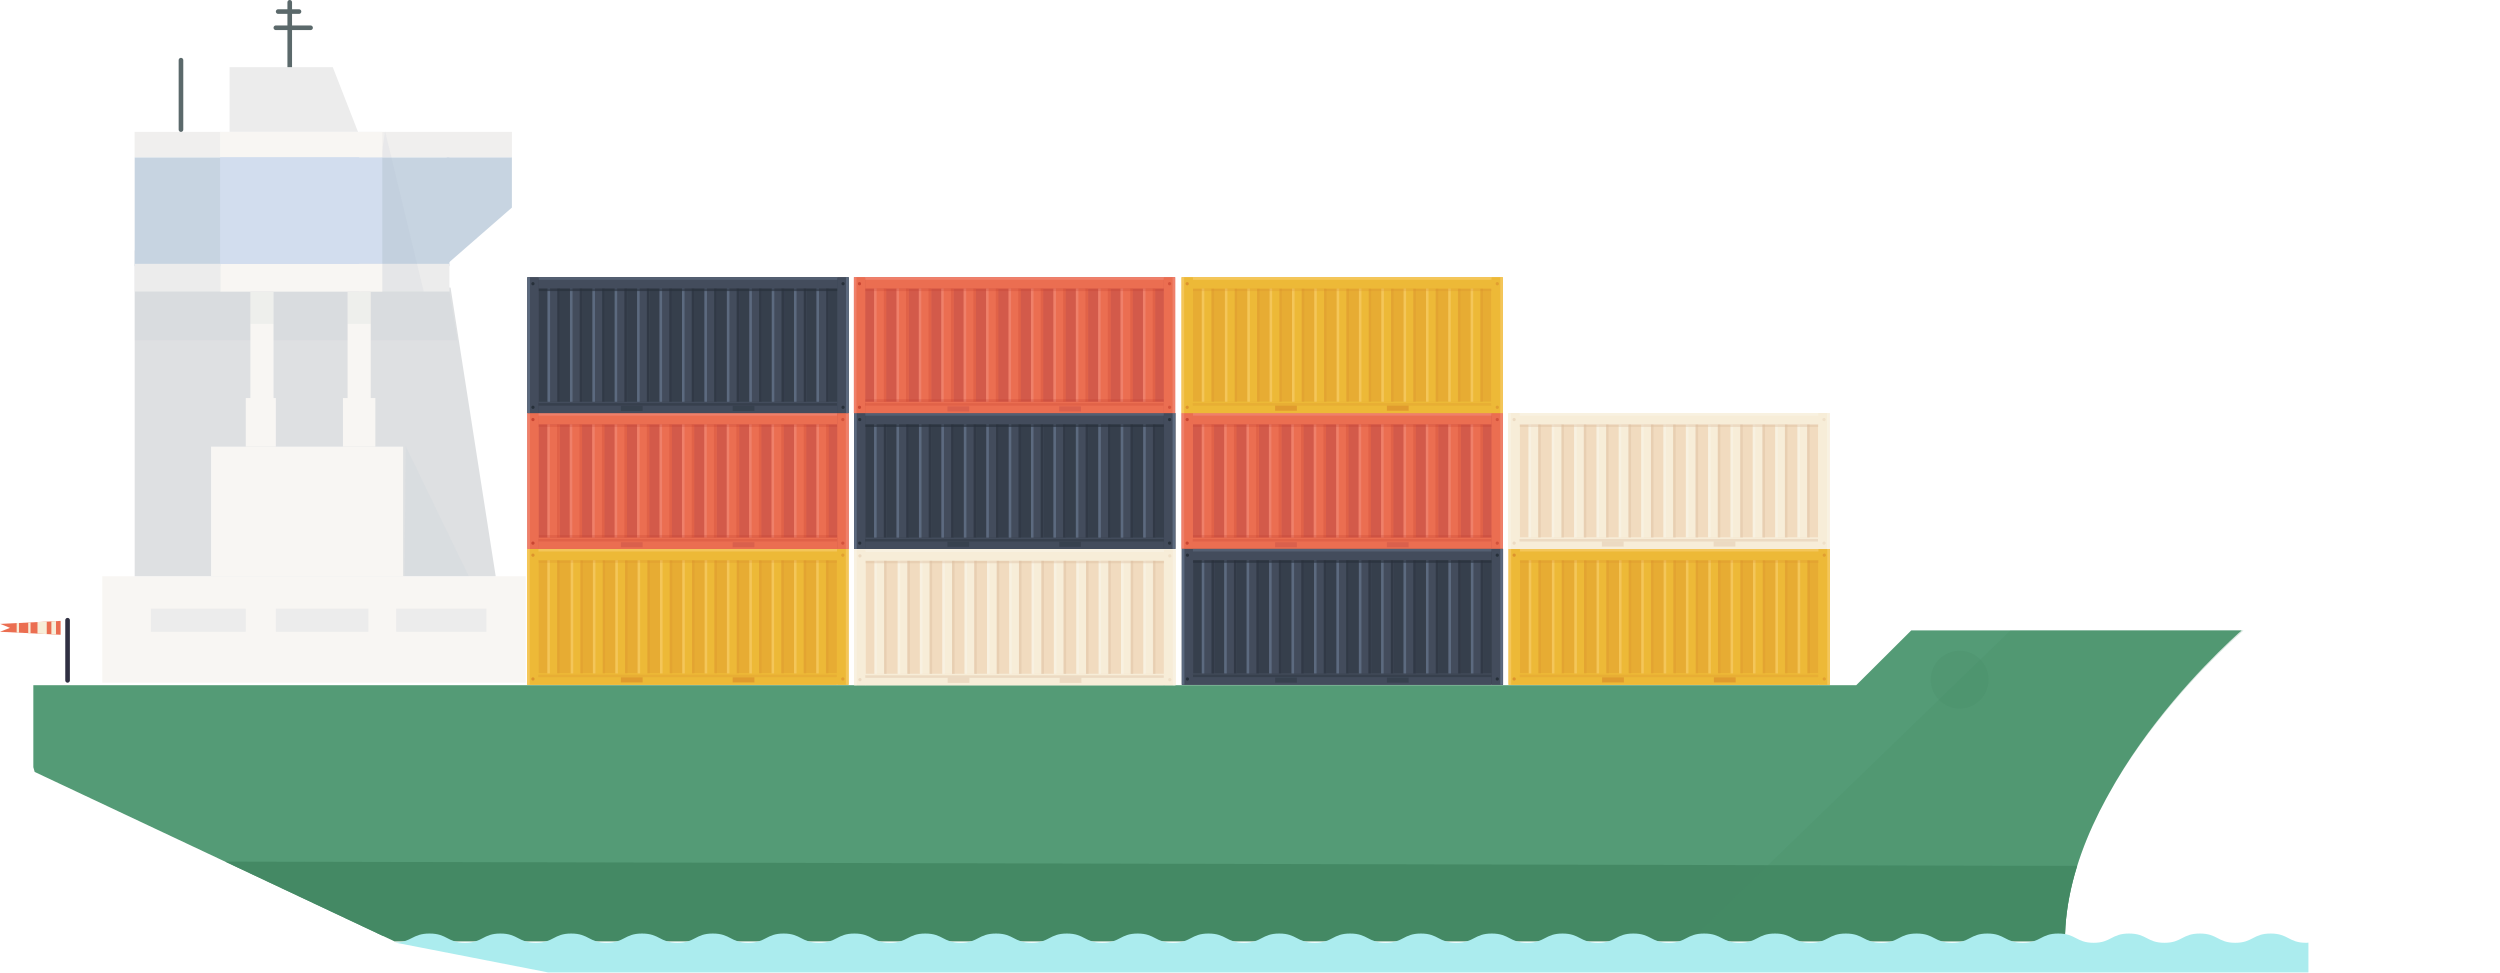 <?xml version="1.0" encoding="utf-8"?>
<!-- Generator: Adobe Illustrator 17.1.0, SVG Export Plug-In . SVG Version: 6.00 Build 0)  -->
<!DOCTYPE svg PUBLIC "-//W3C//DTD SVG 1.1//EN" "http://www.w3.org/Graphics/SVG/1.1/DTD/svg11.dtd">
<svg version="1.1" id="Layer_1" xmlns="http://www.w3.org/2000/svg" xmlns:xlink="http://www.w3.org/1999/xlink" x="0px" y="0px"
	 width="1080.3px" height="420.3px" viewBox="0 0 1080.3 420.3" enable-background="new 0 0 1080.3 420.3" xml:space="preserve">
<g>
	<g>
		<g>
			<defs>
				<path id="SVGID_1_" d="M969.4,272.5c0,0-77.1,65.1-77.1,134.3H170.5L14.4,333.3v-37.2h787.7l23.8-23.7H969.4z"/>
			</defs>
			<clipPath id="SVGID_2_">
				<use xlink:href="#SVGID_1_"  overflow="visible"/>
			</clipPath>
			<path clip-path="url(#SVGID_2_)" fill="#549B76" d="M970.5,270.8c0,0-77.3,65.1-77.3,134.3h-724c0,0-54.4-10.2-112.6-29.6
				c-56.7-18.8-43.6-81.1-43.6-81.1h725.4v-22.4L970.5,270.8z"/>
			<linearGradient id="SVGID_3_" gradientUnits="userSpaceOnUse" x1="758.771" y1="255.596" x2="758.771" y2="255.596">
				<stop  offset="8.681441e-02" style="stop-color:#C5DBD5"/>
				<stop  offset="1" style="stop-color:#EBE6D9"/>
			</linearGradient>
			<path clip-path="url(#SVGID_2_)" fill="url(#SVGID_3_)" d="M758.8,255.6"/>
			<polygon clip-path="url(#SVGID_2_)" fill="#448964" points="910.1,407.7 166.5,407.7 94.6,372.3 910.1,374.2 			"/>
			<polygon opacity="0.21" clip-path="url(#SVGID_2_)" fill="#458B67" points="876.8,264.6 725.9,410.7 970.6,410.7 1080.3,268.8 
							"/>
			<path clip-path="url(#SVGID_2_)" fill="#B7CBC0" d="M428.2,294v-13.3c0-1.8-1.3-2.7-3-2.7H375c-1.8,0-2.7,1-2.7,2.7V294H428.2z"
				/>
		</g>
		<g>
			
				<line fill="none" stroke="#303042" stroke-width="2" stroke-linecap="round" stroke-linejoin="round" stroke-miterlimit="10" x1="29.2" y1="294" x2="29.2" y2="268"/>
			<g>
				<defs>
					<polygon id="SVGID_4_" points="0.1,269.6 4.3,271.3 0,273 26.2,274.3 26.2,272.3 26.2,270.3 26.2,268.3 					"/>
				</defs>
				<clipPath id="SVGID_5_">
					<use xlink:href="#SVGID_4_"  overflow="visible"/>
				</clipPath>
				<polygon clip-path="url(#SVGID_5_)" fill="#EB6E51" points="0.1,269.6 4.3,271.3 0,273 26.2,274.3 26.2,272.3 26.2,270.3 
					26.2,268.3 				"/>
				<rect x="7.2" y="268" clip-path="url(#SVGID_5_)" fill="#F7EDD8" width="1" height="8"/>
				<rect x="12.2" y="268" clip-path="url(#SVGID_5_)" fill="#F7EDD8" width="1" height="8"/>
				<rect x="16.2" y="268" clip-path="url(#SVGID_5_)" fill="#F7EDD8" width="4" height="8"/>
				<rect x="22.2" y="268" clip-path="url(#SVGID_5_)" fill="#F7EDD8" width="2" height="8"/>
			</g>
		</g>
		<g>
			<rect x="44.2" y="249" fill="#F8F6F3" width="183" height="46"/>
			<g>
				<rect x="65.2" y="263" fill="#ECECEC" width="41" height="10"/>
				<rect x="119.2" y="263" fill="#ECECEC" width="40" height="10"/>
				<rect x="171.2" y="263" fill="#ECECEC" width="39" height="10"/>
			</g>
			<polygon fill="#DEE0E2" points="214.2,249 194.7,124.3 58.2,108.2 58.2,249 			"/>
			<g>
				
					<line fill="none" stroke="#5B696B" stroke-width="2" stroke-linecap="round" stroke-miterlimit="10" x1="125.2" y1="40" x2="125.2" y2="1"/>
				
					<line fill="none" stroke="#5B696B" stroke-width="2" stroke-linecap="round" stroke-miterlimit="10" x1="120.2" y1="5" x2="129.2" y2="5"/>
				
					<line fill="none" stroke="#5B696B" stroke-width="2" stroke-linecap="round" stroke-miterlimit="10" x1="119.2" y1="12" x2="134.2" y2="12"/>
			</g>
			<polygon fill="#ECECEC" points="154.7,57 143.8,29 99.2,29 99.2,57 			"/>
			<rect x="58.2" y="57" fill="#F8F6F3" width="163" height="11"/>
			<rect x="58.2" y="68" fill="#C7D4E1" width="136" height="47"/>
			<polygon fill="#C7D4E1" points="221.2,68 221.2,89.7 193.9,113.5 193.1,68 			"/>
			<path fill="#F8F6F3" d="M53.7,123.3"/>
			<rect x="58.2" y="114" fill="#ECECEC" width="37" height="12"/>
			<rect x="155.2" y="114" fill="#ECECEC" width="39" height="12"/>
			<g>
				<rect x="58.2" y="57" opacity="0.67" fill="#ECECEC" width="37" height="11"/>
				<rect x="155.2" y="57" opacity="0.67" fill="#ECECEC" width="66" height="11"/>
			</g>
			<polygon opacity="9.000000e-02" fill="#9CABC0" points="166.4,56.6 183.1,126 156.2,126 			"/>
			<polygon opacity="7.000000e-02" fill="#9CABC0" points="175.3,192.7 202.6,249 174.8,249 			"/>
			<polygon opacity="0.23" fill="#C4CDD1" points="58.2,147 197.7,147 194.2,126 58.2,126 			"/>
			<g>
				<rect x="95.2" y="68" fill="#D2DDEE" width="70" height="46"/>
				<rect x="95.2" y="114" fill="#F8F6F3" width="70" height="12"/>
				<rect x="95.2" y="57" fill="#F8F6F3" width="70" height="11"/>
				<rect x="91.2" y="193" fill="#F8F6F3" width="83" height="56"/>
				<g>
					<g>
						<polygon fill="#F8F6F3" points="118.2,126 108.2,126 108.2,172 106.2,172 106.2,193 119.2,193 119.2,172 118.2,172 						"/>
						<polygon fill="#F8F6F3" points="160.2,172 160.2,126 150.2,126 150.2,172 148.2,172 148.2,193 162.2,193 162.2,172 						"/>
					</g>
				</g>
				<g>
					<rect x="150.2" y="126" opacity="0.18" fill="#C4CDD1" width="10" height="14"/>
					<rect x="108.2" y="126" opacity="0.18" fill="#C4CDD1" width="10" height="14"/>
				</g>
			</g>
		</g>
		<rect x="95.2" y="68" fill="#D2DDEE" width="60" height="46"/>
		
			<line fill="none" stroke="#5B696B" stroke-width="2" stroke-linecap="round" stroke-miterlimit="10" x1="78.2" y1="56" x2="78.2" y2="26"/>
	</g>
	<g>
		<g>
			<rect x="227.8" y="237.2" fill="#EDB937" width="138.8" height="58.7"/>
			<rect x="232.7" y="242.1" opacity="0.25" fill="#D68428" width="128.9" height="48.9"/>
			<rect x="227.8" y="237.2" fill="#EDB937" width="4.9" height="58.7"/>
			<rect x="361.8" y="237.2" fill="#EDB937" width="4.9" height="58.7"/>
			<rect x="232.6" y="291" fill="#EDB937" width="129" height="4.9"/>
			<rect x="232.7" y="237.2" fill="#EDB937" width="129" height="4.9"/>
			<g>
				<g>
					<rect x="352.8" y="242.1" fill="#EDB937" width="4.2" height="48.9"/>
					<rect x="356.9" y="242.1" opacity="0.2" fill="#D68428" width="1.1" height="48.9"/>
					<rect x="352.7" y="242.1" opacity="0.4" fill="#FFDB8C" width="1.1" height="48.9"/>
				</g>
				<rect x="232.7" y="237.2" opacity="0.4" fill="#FFDB8C" width="129" height="1.1"/>
				<rect x="232.6" y="291.5" opacity="0.2" fill="#D68428" width="129" height="1.1"/>
				<g>
					<rect x="343.1" y="242.1" fill="#EDB937" width="4.2" height="48.9"/>
					<rect x="347.3" y="242.1" opacity="0.2" fill="#D68428" width="1.1" height="48.9"/>
					<rect x="343.1" y="242.1" opacity="0.4" fill="#FFDB8C" width="1.1" height="48.9"/>
				</g>
				<g>
					<rect x="333.5" y="242.1" fill="#EDB937" width="4.2" height="48.9"/>
					<rect x="337.6" y="242.1" opacity="0.2" fill="#D68428" width="1.1" height="48.9"/>
					<rect x="333.4" y="242.1" opacity="0.4" fill="#FFDB8C" width="1.1" height="48.9"/>
				</g>
				<g>
					<rect x="323.8" y="242.1" fill="#EDB937" width="4.2" height="48.9"/>
					<rect x="328" y="242.1" opacity="0.2" fill="#D68428" width="1.1" height="48.9"/>
					<rect x="323.8" y="242.1" opacity="0.4" fill="#FFDB8C" width="1.1" height="48.9"/>
				</g>
				<g>
					<rect x="314.2" y="242.1" fill="#EDB937" width="4.2" height="48.9"/>
					<rect x="318.3" y="242.1" opacity="0.2" fill="#D68428" width="1.1" height="48.9"/>
					<rect x="314.1" y="242.1" opacity="0.4" fill="#FFDB8C" width="1.1" height="48.9"/>
				</g>
				<g>
					<rect x="304.5" y="242.1" fill="#EDB937" width="4.2" height="48.9"/>
					<rect x="308.7" y="242.1" opacity="0.2" fill="#D68428" width="1.1" height="48.9"/>
					<rect x="304.5" y="242.1" opacity="0.4" fill="#FFDB8C" width="1.1" height="48.9"/>
				</g>
				<g>
					<rect x="294.9" y="242.1" fill="#EDB937" width="4.2" height="48.9"/>
					<rect x="299" y="242.1" opacity="0.2" fill="#D68428" width="1.1" height="48.9"/>
					<rect x="294.8" y="242.1" opacity="0.4" fill="#FFDB8C" width="1.1" height="48.9"/>
				</g>
				<g>
					<rect x="285.2" y="242.1" fill="#EDB937" width="4.2" height="48.9"/>
					<rect x="289.4" y="242.1" opacity="0.2" fill="#D68428" width="1.1" height="48.9"/>
					<rect x="285.2" y="242.1" opacity="0.4" fill="#FFDB8C" width="1.1" height="48.9"/>
				</g>
				<g>
					<rect x="275.6" y="242.1" fill="#EDB937" width="4.2" height="48.9"/>
					<rect x="279.7" y="242.1" opacity="0.2" fill="#D68428" width="1.1" height="48.9"/>
					<rect x="275.5" y="242.1" opacity="0.4" fill="#FFDB8C" width="1.1" height="48.9"/>
				</g>
				<g>
					<rect x="265.9" y="242.1" fill="#EDB937" width="4.2" height="48.9"/>
					<rect x="270.1" y="242.1" opacity="0.2" fill="#D68428" width="1.1" height="48.9"/>
					<rect x="265.9" y="242.1" opacity="0.4" fill="#FFDB8C" width="1.1" height="48.9"/>
				</g>
				<g>
					<rect x="256.3" y="242.1" fill="#EDB937" width="4.2" height="48.9"/>
					<rect x="260.4" y="242.1" opacity="0.2" fill="#D68428" width="1.1" height="48.9"/>
					<rect x="256.2" y="242.1" opacity="0.4" fill="#FFDB8C" width="1.1" height="48.9"/>
				</g>
				<g>
					<rect x="246.6" y="242.1" fill="#EDB937" width="4.2" height="48.9"/>
					<rect x="250.8" y="242.1" opacity="0.2" fill="#D68428" width="1.1" height="48.9"/>
					<rect x="246.6" y="242.1" opacity="0.4" fill="#FFDB8C" width="1.1" height="48.9"/>
				</g>
				<g>
					<rect x="236.6" y="242.1" fill="#EDB937" width="4.2" height="48.9"/>
					<rect x="240.7" y="242.1" opacity="0.2" fill="#D68428" width="1.1" height="48.9"/>
					<rect x="236.5" y="242.1" opacity="0.4" fill="#FFDB8C" width="1.1" height="48.9"/>
				</g>
				<rect x="232.7" y="242.1" opacity="0.2" fill="#D68428" width="129" height="1.1"/>
			</g>
			<g opacity="0.7">
				<circle opacity="0.7" fill="#D68428" cx="364.2" cy="239.9" r="0.7"/>
				<circle opacity="0.7" fill="#D68428" cx="364.2" cy="293.4" r="0.7"/>
			</g>
			<g>
				<circle opacity="0.7" fill="#D68428" cx="230.3" cy="239.9" r="0.7"/>
				<circle opacity="0.7" fill="#D68428" cx="230.3" cy="293.4" r="0.7"/>
			</g>
			<rect x="365.5" y="237.2" opacity="0.4" fill="#FFDB8C" width="1.1" height="58.7"/>
			<rect x="227.8" y="237.2" opacity="0.4" fill="#FFDB8C" width="1.1" height="58.7"/>
			<g>
				<rect x="316.6" y="292.7" opacity="0.57" fill="#D68428" width="9.4" height="2.2"/>
				<rect x="268.3" y="292.7" opacity="0.57" fill="#D68428" width="9.4" height="2.2"/>
			</g>
		</g>
		<g>
			<rect x="227.9" y="178.5" fill="#D35A4A" width="138.8" height="58.7"/>
			<rect x="227.9" y="178.5" fill="#EB6E51" width="4.9" height="58.7"/>
			<rect x="361.8" y="178.5" fill="#EB6E51" width="4.9" height="58.7"/>
			<rect x="232.7" y="232.3" fill="#EB6E51" width="129" height="4.9"/>
			<rect x="232.7" y="178.5" fill="#EB6E51" width="129" height="4.9"/>
			<g>
				<g>
					<rect x="352.8" y="183.4" fill="#EB6E51" width="5.3" height="48.9"/>
					<rect x="357" y="183.4" opacity="0.2" fill="#BB3626" width="1.1" height="48.9"/>
					<rect x="352.8" y="183.4" opacity="0.4" fill="#F69C8E" width="1.1" height="48.9"/>
				</g>
				<g>
					<rect x="343.1" y="183.4" fill="#EB6E51" width="5.3" height="48.9"/>
					<rect x="347.3" y="183.4" opacity="0.2" fill="#BB3626" width="1.1" height="48.9"/>
					<rect x="343.1" y="183.4" opacity="0.4" fill="#F69C8E" width="1.1" height="48.9"/>
				</g>
				<g>
					<rect x="333.4" y="183.4" fill="#EB6E51" width="5.3" height="48.9"/>
					<rect x="337.6" y="183.4" opacity="0.2" fill="#BB3626" width="1.1" height="48.9"/>
					<rect x="333.4" y="183.4" opacity="0.4" fill="#F69C8E" width="1.1" height="48.9"/>
				</g>
				<g>
					<rect x="323.7" y="183.4" fill="#EB6E51" width="5.3" height="48.9"/>
					<rect x="327.9" y="183.4" opacity="0.2" fill="#BB3626" width="1.1" height="48.9"/>
					<rect x="323.7" y="183.4" opacity="0.4" fill="#F69C8E" width="1.1" height="48.9"/>
				</g>
				<g>
					<rect x="314.1" y="183.4" fill="#EB6E51" width="5.3" height="48.9"/>
					<rect x="318.2" y="183.4" opacity="0.2" fill="#BB3626" width="1.1" height="48.9"/>
					<rect x="314" y="183.4" opacity="0.4" fill="#F69C8E" width="1.1" height="48.9"/>
				</g>
				<g>
					<rect x="304.4" y="183.4" fill="#EB6E51" width="5.3" height="48.9"/>
					<rect x="308.5" y="183.4" opacity="0.2" fill="#BB3626" width="1.1" height="48.9"/>
					<rect x="304.3" y="183.4" opacity="0.4" fill="#F69C8E" width="1.1" height="48.9"/>
				</g>
				<g>
					<rect x="294.7" y="183.4" fill="#EB6E51" width="5.3" height="48.9"/>
					<rect x="298.9" y="183.4" opacity="0.2" fill="#BB3626" width="1.1" height="48.9"/>
					<rect x="294.7" y="183.4" opacity="0.4" fill="#F69C8E" width="1.1" height="48.9"/>
				</g>
				<g>
					<rect x="285" y="183.4" fill="#EB6E51" width="5.3" height="48.9"/>
					<rect x="289.2" y="183.4" opacity="0.2" fill="#BB3626" width="1.1" height="48.9"/>
					<rect x="285" y="183.4" opacity="0.4" fill="#F69C8E" width="1.1" height="48.9"/>
				</g>
				<g>
					<rect x="275.3" y="183.4" fill="#EB6E51" width="5.3" height="48.9"/>
					<rect x="279.5" y="183.4" opacity="0.2" fill="#BB3626" width="1.1" height="48.9"/>
					<rect x="275.3" y="183.4" opacity="0.4" fill="#F69C8E" width="1.1" height="48.9"/>
				</g>
				<g>
					<rect x="265.6" y="183.4" fill="#EB6E51" width="5.3" height="48.9"/>
					<rect x="269.8" y="183.4" opacity="0.2" fill="#BB3626" width="1.1" height="48.9"/>
					<rect x="265.6" y="183.4" opacity="0.4" fill="#F69C8E" width="1.1" height="48.9"/>
				</g>
				<g>
					<rect x="255.9" y="183.4" fill="#EB6E51" width="5.3" height="48.9"/>
					<rect x="260.1" y="183.4" opacity="0.2" fill="#BB3626" width="1.1" height="48.9"/>
					<rect x="255.9" y="183.4" opacity="0.4" fill="#F69C8E" width="1.1" height="48.9"/>
				</g>
				<g>
					<rect x="246.2" y="183.4" fill="#EB6E51" width="5.3" height="48.9"/>
					<rect x="250.4" y="183.4" opacity="0.2" fill="#BB3626" width="1.1" height="48.9"/>
					<rect x="246.2" y="183.4" opacity="0.4" fill="#F69C8E" width="1.1" height="48.9"/>
				</g>
				<g>
					<rect x="236.6" y="183.4" fill="#EB6E51" width="5.3" height="48.9"/>
					<rect x="240.7" y="183.4" opacity="0.2" fill="#BB3626" width="1.1" height="48.9"/>
					<rect x="236.5" y="183.4" opacity="0.4" fill="#F69C8E" width="1.1" height="48.9"/>
				</g>
				<rect x="232.7" y="183.4" opacity="0.2" fill="#BB3626" width="129" height="1.1"/>
				<rect x="232.8" y="231.2" opacity="0.2" fill="#BB3626" width="129" height="1.1"/>
				<rect x="232.7" y="178.5" opacity="0.4" fill="#F69C8E" width="129" height="1.1"/>
				<rect x="232.7" y="232.9" opacity="0.2" fill="#BB3626" width="129" height="1.1"/>
			</g>
			<g opacity="0.7">
				<circle opacity="0.7" fill="#BB3626" cx="364.2" cy="181.3" r="0.7"/>
				<circle opacity="0.7" fill="#BB3626" cx="364.2" cy="234.7" r="0.7"/>
			</g>
			<g>
				<circle opacity="0.7" fill="#BB3626" cx="230.3" cy="181.3" r="0.7"/>
				<circle opacity="0.7" fill="#BB3626" cx="230.3" cy="234.7" r="0.7"/>
			</g>
			<rect x="365.5" y="178.5" opacity="0.4" fill="#F69C8E" width="1.1" height="58.7"/>
			<rect x="227.9" y="178.5" opacity="0.4" fill="#F69C8E" width="1.1" height="58.7"/>
			<g>
				<rect x="316.6" y="234.3" opacity="0.7" fill="#D35A4A" width="9.4" height="2.2"/>
				<rect x="268.3" y="234.3" opacity="0.7" fill="#D35A4A" width="9.4" height="2.2"/>
			</g>
		</g>
		<g>
			<rect x="510.6" y="178.5" fill="#D35A4A" width="138.8" height="58.7"/>
			<rect x="510.6" y="178.5" fill="#EB6E51" width="4.9" height="58.7"/>
			<rect x="644.5" y="178.5" fill="#EB6E51" width="4.9" height="58.7"/>
			<rect x="515.5" y="232.3" fill="#EB6E51" width="129" height="4.9"/>
			<rect x="515.5" y="178.5" fill="#EB6E51" width="129" height="4.9"/>
			<g>
				<g>
					<rect x="635.5" y="183.4" fill="#EB6E51" width="5.3" height="48.9"/>
					<rect x="639.7" y="183.4" opacity="0.2" fill="#BB3626" width="1.1" height="48.9"/>
					<rect x="635.5" y="183.4" opacity="0.4" fill="#F69C8E" width="1.1" height="48.9"/>
				</g>
				<g>
					<rect x="625.9" y="183.4" fill="#EB6E51" width="5.3" height="48.9"/>
					<rect x="630" y="183.4" opacity="0.2" fill="#BB3626" width="1.1" height="48.9"/>
					<rect x="625.8" y="183.4" opacity="0.4" fill="#F69C8E" width="1.1" height="48.9"/>
				</g>
				<g>
					<rect x="616.2" y="183.4" fill="#EB6E51" width="5.3" height="48.9"/>
					<rect x="620.3" y="183.4" opacity="0.2" fill="#BB3626" width="1.1" height="48.9"/>
					<rect x="616.1" y="183.4" opacity="0.4" fill="#F69C8E" width="1.1" height="48.9"/>
				</g>
				<g>
					<rect x="606.5" y="183.4" fill="#EB6E51" width="5.3" height="48.9"/>
					<rect x="610.7" y="183.4" opacity="0.2" fill="#BB3626" width="1.1" height="48.9"/>
					<rect x="606.5" y="183.4" opacity="0.4" fill="#F69C8E" width="1.1" height="48.9"/>
				</g>
				<g>
					<rect x="596.8" y="183.4" fill="#EB6E51" width="5.3" height="48.9"/>
					<rect x="601" y="183.4" opacity="0.2" fill="#BB3626" width="1.1" height="48.9"/>
					<rect x="596.8" y="183.4" opacity="0.4" fill="#F69C8E" width="1.1" height="48.9"/>
				</g>
				<g>
					<rect x="587.1" y="183.4" fill="#EB6E51" width="5.3" height="48.9"/>
					<rect x="591.3" y="183.4" opacity="0.2" fill="#BB3626" width="1.1" height="48.9"/>
					<rect x="587.1" y="183.4" opacity="0.4" fill="#F69C8E" width="1.1" height="48.9"/>
				</g>
				<g>
					<rect x="577.4" y="183.4" fill="#EB6E51" width="5.3" height="48.9"/>
					<rect x="581.6" y="183.4" opacity="0.2" fill="#BB3626" width="1.1" height="48.9"/>
					<rect x="577.4" y="183.4" opacity="0.4" fill="#F69C8E" width="1.1" height="48.9"/>
				</g>
				<g>
					<rect x="567.7" y="183.4" fill="#EB6E51" width="5.3" height="48.9"/>
					<rect x="571.9" y="183.4" opacity="0.2" fill="#BB3626" width="1.1" height="48.9"/>
					<rect x="567.7" y="183.4" opacity="0.4" fill="#F69C8E" width="1.1" height="48.9"/>
				</g>
				<g>
					<rect x="558" y="183.4" fill="#EB6E51" width="5.3" height="48.9"/>
					<rect x="562.2" y="183.4" opacity="0.2" fill="#BB3626" width="1.1" height="48.9"/>
					<rect x="558" y="183.4" opacity="0.4" fill="#F69C8E" width="1.1" height="48.9"/>
				</g>
				<g>
					<rect x="548.4" y="183.4" fill="#EB6E51" width="5.3" height="48.9"/>
					<rect x="552.5" y="183.4" opacity="0.2" fill="#BB3626" width="1.1" height="48.9"/>
					<rect x="548.3" y="183.4" opacity="0.4" fill="#F69C8E" width="1.1" height="48.9"/>
				</g>
				<g>
					<rect x="538.7" y="183.4" fill="#EB6E51" width="5.3" height="48.9"/>
					<rect x="542.8" y="183.4" opacity="0.2" fill="#BB3626" width="1.1" height="48.9"/>
					<rect x="538.6" y="183.4" opacity="0.4" fill="#F69C8E" width="1.1" height="48.9"/>
				</g>
				<g>
					<rect x="529" y="183.4" fill="#EB6E51" width="5.3" height="48.9"/>
					<rect x="533.2" y="183.4" opacity="0.2" fill="#BB3626" width="1.1" height="48.9"/>
					<rect x="529" y="183.4" opacity="0.4" fill="#F69C8E" width="1.1" height="48.9"/>
				</g>
				<g>
					<rect x="519.3" y="183.4" fill="#EB6E51" width="5.3" height="48.9"/>
					<rect x="523.5" y="183.4" opacity="0.2" fill="#BB3626" width="1.1" height="48.9"/>
					<rect x="519.3" y="183.4" opacity="0.4" fill="#F69C8E" width="1.1" height="48.9"/>
				</g>
				<rect x="515.5" y="183.4" opacity="0.2" fill="#BB3626" width="129" height="1.1"/>
				<rect x="515.5" y="231.2" opacity="0.2" fill="#BB3626" width="129" height="1.1"/>
				<rect x="515.5" y="178.5" opacity="0.4" fill="#F69C8E" width="129" height="1.1"/>
				<rect x="515.4" y="232.9" opacity="0.2" fill="#BB3626" width="129" height="1.1"/>
			</g>
			<g opacity="0.7">
				<circle opacity="0.7" fill="#BB3626" cx="647" cy="181.3" r="0.7"/>
				<circle opacity="0.7" fill="#BB3626" cx="647" cy="234.7" r="0.7"/>
			</g>
			<g>
				<circle opacity="0.7" fill="#BB3626" cx="513" cy="181.3" r="0.7"/>
				<circle opacity="0.7" fill="#BB3626" cx="513" cy="234.7" r="0.7"/>
			</g>
			<rect x="648.3" y="178.5" opacity="0.4" fill="#F69C8E" width="1.1" height="58.7"/>
			<rect x="510.6" y="178.5" opacity="0.4" fill="#F69C8E" width="1.1" height="58.7"/>
			<g>
				<rect x="599.3" y="234.3" opacity="0.7" fill="#D35A4A" width="9.4" height="2.2"/>
				<rect x="551" y="234.3" opacity="0.7" fill="#D35A4A" width="9.4" height="2.2"/>
			</g>
		</g>
		<g>
			<rect x="369.1" y="178.5" fill="#363F4C" width="138.8" height="58.7"/>
			<rect x="369.1" y="178.5" fill="#434C5C" width="4.9" height="58.7"/>
			<rect x="503" y="178.5" fill="#434C5C" width="4.9" height="58.7"/>
			<rect x="373.9" y="232.3" fill="#434C5C" width="129" height="4.9"/>
			<rect x="373.9" y="178.5" fill="#434C5C" width="129" height="4.9"/>
			<g>
				<g>
					<rect x="494" y="183.4" fill="#434C5C" width="5.3" height="48.9"/>
					<rect x="498.2" y="183.4" opacity="0.64" fill="#27303A" width="1.1" height="48.9"/>
					<rect x="494" y="183.4" fill="#5C6A7F" width="1.1" height="48.9"/>
				</g>
				<g>
					<rect x="484.3" y="183.4" fill="#434C5C" width="5.3" height="48.9"/>
					<rect x="488.5" y="183.4" opacity="0.64" fill="#27303A" width="1.1" height="48.9"/>
					<rect x="484.3" y="183.4" fill="#5C6A7F" width="1.1" height="48.9"/>
				</g>
				<g>
					<rect x="474.6" y="183.4" fill="#434C5C" width="5.3" height="48.9"/>
					<rect x="478.8" y="183.4" opacity="0.64" fill="#27303A" width="1.1" height="48.9"/>
					<rect x="474.6" y="183.4" fill="#5C6A7F" width="1.1" height="48.9"/>
				</g>
				<g>
					<rect x="464.9" y="183.4" fill="#434C5C" width="5.3" height="48.9"/>
					<rect x="469.1" y="183.4" opacity="0.64" fill="#27303A" width="1.1" height="48.9"/>
					<rect x="464.9" y="183.4" fill="#5C6A7F" width="1.1" height="48.9"/>
				</g>
				<g>
					<rect x="455.3" y="183.4" fill="#434C5C" width="5.3" height="48.9"/>
					<rect x="459.4" y="183.4" opacity="0.64" fill="#27303A" width="1.1" height="48.9"/>
					<rect x="455.2" y="183.4" fill="#5C6A7F" width="1.1" height="48.9"/>
				</g>
				<g>
					<rect x="445.6" y="183.4" fill="#434C5C" width="5.3" height="48.9"/>
					<rect x="449.7" y="183.4" opacity="0.64" fill="#27303A" width="1.1" height="48.9"/>
					<rect x="445.5" y="183.4" fill="#5C6A7F" width="1.1" height="48.9"/>
				</g>
				<g>
					<rect x="435.9" y="183.4" fill="#434C5C" width="5.3" height="48.9"/>
					<rect x="440.1" y="183.4" opacity="0.64" fill="#27303A" width="1.1" height="48.9"/>
					<rect x="435.9" y="183.4" fill="#5C6A7F" width="1.1" height="48.9"/>
				</g>
				<g>
					<rect x="426.2" y="183.4" fill="#434C5C" width="5.3" height="48.9"/>
					<rect x="430.4" y="183.4" opacity="0.64" fill="#27303A" width="1.1" height="48.9"/>
					<rect x="426.2" y="183.4" fill="#5C6A7F" width="1.1" height="48.9"/>
				</g>
				<g>
					<rect x="416.5" y="183.4" fill="#434C5C" width="5.3" height="48.9"/>
					<rect x="420.7" y="183.4" opacity="0.64" fill="#27303A" width="1.1" height="48.9"/>
					<rect x="416.5" y="183.4" fill="#5C6A7F" width="1.1" height="48.9"/>
				</g>
				<g>
					<rect x="406.8" y="183.4" fill="#434C5C" width="5.3" height="48.9"/>
					<rect x="411" y="183.4" opacity="0.64" fill="#27303A" width="1.1" height="48.9"/>
					<rect x="406.8" y="183.4" fill="#5C6A7F" width="1.1" height="48.9"/>
				</g>
				<g>
					<rect x="397.1" y="183.4" fill="#434C5C" width="5.3" height="48.9"/>
					<rect x="401.3" y="183.4" opacity="0.64" fill="#27303A" width="1.1" height="48.9"/>
					<rect x="397.1" y="183.4" fill="#5C6A7F" width="1.1" height="48.9"/>
				</g>
				<g>
					<rect x="387.4" y="183.4" fill="#434C5C" width="5.3" height="48.9"/>
					<rect x="391.6" y="183.4" opacity="0.64" fill="#27303A" width="1.1" height="48.9"/>
					<rect x="387.4" y="183.4" fill="#5C6A7F" width="1.1" height="48.9"/>
				</g>
				<g>
					<rect x="377.8" y="183.4" fill="#434C5C" width="5.3" height="48.9"/>
					<rect x="381.9" y="183.4" opacity="0.64" fill="#27303A" width="1.1" height="48.9"/>
					<rect x="377.7" y="183.4" fill="#5C6A7F" width="1.1" height="48.9"/>
				</g>
				<rect x="373.9" y="183.4" opacity="0.64" fill="#27303A" width="129" height="1.1"/>
				<rect x="373.9" y="178.5" opacity="0.64" fill="#5C6A7F" width="129" height="1.1"/>
				<rect x="373.9" y="232.9" opacity="0.44" fill="#27303A" width="129" height="1.1"/>
			</g>
			<g>
				<circle fill="#27303A" cx="505.4" cy="181.3" r="0.7"/>
				<circle fill="#27303A" cx="505.4" cy="234.7" r="0.7"/>
			</g>
			<g>
				<circle fill="#27303A" cx="371.5" cy="181.3" r="0.7"/>
				<circle fill="#27303A" cx="371.5" cy="234.7" r="0.7"/>
			</g>
			<rect x="506.7" y="178.5" fill="#5C6A7F" width="1.1" height="58.7"/>
			<rect x="369.1" y="178.5" fill="#5C6A7F" width="1.1" height="58.7"/>
			<g opacity="0.7">
				<rect x="457.7" y="234.1" opacity="0.57" fill="#27303A" width="9.4" height="2.2"/>
				<rect x="409.4" y="234.1" opacity="0.57" fill="#27303A" width="9.4" height="2.2"/>
			</g>
		</g>
		<g>
			<rect x="227.9" y="119.8" fill="#363F4C" width="138.8" height="58.7"/>
			<rect x="227.9" y="119.8" fill="#434C5C" width="4.9" height="58.7"/>
			<rect x="361.8" y="119.8" fill="#434C5C" width="4.9" height="58.7"/>
			<rect x="232.8" y="173.6" fill="#434C5C" width="129" height="4.9"/>
			<rect x="232.8" y="119.8" fill="#434C5C" width="129" height="4.9"/>
			<g>
				<g>
					<rect x="352.9" y="124.7" fill="#434C5C" width="5.3" height="48.9"/>
					<rect x="357" y="124.7" opacity="0.64" fill="#27303A" width="1.1" height="48.9"/>
					<rect x="352.8" y="124.7" fill="#5C6A7F" width="1.1" height="48.9"/>
				</g>
				<g>
					<rect x="343.2" y="124.7" fill="#434C5C" width="5.3" height="48.9"/>
					<rect x="347.3" y="124.7" opacity="0.64" fill="#27303A" width="1.1" height="48.9"/>
					<rect x="343.1" y="124.7" fill="#5C6A7F" width="1.1" height="48.9"/>
				</g>
				<g>
					<rect x="333.5" y="124.7" fill="#434C5C" width="5.3" height="48.9"/>
					<rect x="337.7" y="124.7" opacity="0.64" fill="#27303A" width="1.1" height="48.9"/>
					<rect x="333.5" y="124.7" fill="#5C6A7F" width="1.1" height="48.9"/>
				</g>
				<g>
					<rect x="323.8" y="124.7" fill="#434C5C" width="5.3" height="48.9"/>
					<rect x="328" y="124.7" opacity="0.64" fill="#27303A" width="1.1" height="48.9"/>
					<rect x="323.8" y="124.7" fill="#5C6A7F" width="1.1" height="48.9"/>
				</g>
				<g>
					<rect x="314.1" y="124.7" fill="#434C5C" width="5.3" height="48.9"/>
					<rect x="318.3" y="124.7" opacity="0.64" fill="#27303A" width="1.1" height="48.9"/>
					<rect x="314.1" y="124.7" fill="#5C6A7F" width="1.1" height="48.9"/>
				</g>
				<g>
					<rect x="304.4" y="124.7" fill="#434C5C" width="5.3" height="48.9"/>
					<rect x="308.6" y="124.7" opacity="0.64" fill="#27303A" width="1.1" height="48.9"/>
					<rect x="304.4" y="124.7" fill="#5C6A7F" width="1.1" height="48.9"/>
				</g>
				<g>
					<rect x="294.7" y="124.7" fill="#434C5C" width="5.3" height="48.9"/>
					<rect x="298.9" y="124.7" opacity="0.64" fill="#27303A" width="1.1" height="48.9"/>
					<rect x="294.7" y="124.7" fill="#5C6A7F" width="1.1" height="48.9"/>
				</g>
				<g>
					<rect x="285" y="124.7" fill="#434C5C" width="5.3" height="48.9"/>
					<rect x="289.2" y="124.7" opacity="0.64" fill="#27303A" width="1.1" height="48.9"/>
					<rect x="285" y="124.7" fill="#5C6A7F" width="1.1" height="48.9"/>
				</g>
				<g>
					<rect x="275.4" y="124.7" fill="#434C5C" width="5.3" height="48.9"/>
					<rect x="279.5" y="124.7" opacity="0.64" fill="#27303A" width="1.1" height="48.9"/>
					<rect x="275.3" y="124.7" fill="#5C6A7F" width="1.1" height="48.9"/>
				</g>
				<g>
					<rect x="265.7" y="124.7" fill="#434C5C" width="5.3" height="48.9"/>
					<rect x="269.8" y="124.7" opacity="0.64" fill="#27303A" width="1.1" height="48.9"/>
					<rect x="265.6" y="124.7" fill="#5C6A7F" width="1.1" height="48.9"/>
				</g>
				<g>
					<rect x="256" y="124.7" fill="#434C5C" width="5.3" height="48.9"/>
					<rect x="260.2" y="124.7" opacity="0.64" fill="#27303A" width="1.1" height="48.9"/>
					<rect x="256" y="124.7" fill="#5C6A7F" width="1.1" height="48.9"/>
				</g>
				<g>
					<rect x="246.3" y="124.7" fill="#434C5C" width="5.3" height="48.9"/>
					<rect x="250.5" y="124.7" opacity="0.64" fill="#27303A" width="1.1" height="48.9"/>
					<rect x="246.3" y="124.7" fill="#5C6A7F" width="1.1" height="48.9"/>
				</g>
				<g>
					<rect x="236.6" y="124.7" fill="#434C5C" width="5.3" height="48.9"/>
					<rect x="240.8" y="124.7" opacity="0.64" fill="#27303A" width="1.1" height="48.9"/>
					<rect x="236.6" y="124.7" fill="#5C6A7F" width="1.1" height="48.9"/>
				</g>
				<rect x="232.8" y="124.7" opacity="0.64" fill="#27303A" width="129" height="1.1"/>
				<rect x="232.8" y="119.8" opacity="0.64" fill="#5C6A7F" width="129" height="1.1"/>
				<rect x="232.7" y="174.2" opacity="0.44" fill="#27303A" width="129" height="1.1"/>
			</g>
			<g>
				<circle fill="#27303A" cx="364.3" cy="122.6" r="0.7"/>
				<circle fill="#27303A" cx="364.3" cy="176" r="0.7"/>
			</g>
			<g>
				<circle fill="#27303A" cx="230.3" cy="122.6" r="0.7"/>
				<circle fill="#27303A" cx="230.3" cy="176" r="0.7"/>
			</g>
			<rect x="365.6" y="119.8" fill="#5C6A7F" width="1.1" height="58.7"/>
			<rect x="227.9" y="119.8" fill="#5C6A7F" width="1.1" height="58.7"/>
			<g opacity="0.7">
				<rect x="316.6" y="175.4" opacity="0.57" fill="#27303A" width="9.4" height="2.2"/>
				<rect x="268.3" y="175.4" opacity="0.57" fill="#27303A" width="9.4" height="2.2"/>
			</g>
		</g>
		<g>
			<rect x="651.9" y="237.2" fill="#EDB937" width="138.8" height="58.7"/>
			<rect x="656.8" y="242.1" opacity="0.25" fill="#D68428" width="128.9" height="48.9"/>
			<rect x="651.9" y="237.2" fill="#EDB937" width="4.9" height="58.7"/>
			<rect x="785.8" y="237.2" fill="#EDB937" width="4.9" height="58.7"/>
			<rect x="656.7" y="291" fill="#EDB937" width="129" height="4.9"/>
			<rect x="656.8" y="237.2" fill="#EDB937" width="129" height="4.9"/>
			<g>
				<g>
					<rect x="776.8" y="242.1" fill="#EDB937" width="4.2" height="48.9"/>
					<rect x="781" y="242.1" opacity="0.2" fill="#D68428" width="1.1" height="48.9"/>
					<rect x="776.8" y="242.1" opacity="0.4" fill="#FFDB8C" width="1.1" height="48.9"/>
				</g>
				<rect x="656.8" y="237.2" opacity="0.4" fill="#FFDB8C" width="129" height="1.1"/>
				<rect x="656.7" y="291.5" opacity="0.2" fill="#D68428" width="129" height="1.1"/>
				<g>
					<rect x="767.2" y="242.1" fill="#EDB937" width="4.2" height="48.9"/>
					<rect x="771.3" y="242.1" opacity="0.2" fill="#D68428" width="1.1" height="48.9"/>
					<rect x="767.2" y="242.1" opacity="0.4" fill="#FFDB8C" width="1.1" height="48.9"/>
				</g>
				<g>
					<rect x="757.5" y="242.1" fill="#EDB937" width="4.2" height="48.9"/>
					<rect x="761.7" y="242.1" opacity="0.2" fill="#D68428" width="1.1" height="48.9"/>
					<rect x="757.5" y="242.1" opacity="0.4" fill="#FFDB8C" width="1.1" height="48.9"/>
				</g>
				<g>
					<rect x="747.9" y="242.1" fill="#EDB937" width="4.2" height="48.9"/>
					<rect x="752" y="242.1" opacity="0.2" fill="#D68428" width="1.1" height="48.9"/>
					<rect x="747.8" y="242.1" opacity="0.4" fill="#FFDB8C" width="1.1" height="48.9"/>
				</g>
				<g>
					<rect x="738.2" y="242.1" fill="#EDB937" width="4.2" height="48.9"/>
					<rect x="742.4" y="242.1" opacity="0.2" fill="#D68428" width="1.1" height="48.9"/>
					<rect x="738.2" y="242.1" opacity="0.4" fill="#FFDB8C" width="1.1" height="48.9"/>
				</g>
				<g>
					<rect x="728.6" y="242.1" fill="#EDB937" width="4.2" height="48.9"/>
					<rect x="732.7" y="242.1" opacity="0.2" fill="#D68428" width="1.1" height="48.9"/>
					<rect x="728.5" y="242.1" opacity="0.4" fill="#FFDB8C" width="1.1" height="48.9"/>
				</g>
				<g>
					<rect x="718.9" y="242.1" fill="#EDB937" width="4.2" height="48.9"/>
					<rect x="723.1" y="242.1" opacity="0.2" fill="#D68428" width="1.1" height="48.9"/>
					<rect x="718.9" y="242.1" opacity="0.4" fill="#FFDB8C" width="1.1" height="48.9"/>
				</g>
				<g>
					<rect x="709.3" y="242.1" fill="#EDB937" width="4.2" height="48.9"/>
					<rect x="713.4" y="242.1" opacity="0.2" fill="#D68428" width="1.1" height="48.9"/>
					<rect x="709.2" y="242.1" opacity="0.4" fill="#FFDB8C" width="1.1" height="48.9"/>
				</g>
				<g>
					<rect x="699.6" y="242.1" fill="#EDB937" width="4.2" height="48.9"/>
					<rect x="703.8" y="242.1" opacity="0.2" fill="#D68428" width="1.1" height="48.9"/>
					<rect x="699.6" y="242.1" opacity="0.4" fill="#FFDB8C" width="1.1" height="48.9"/>
				</g>
				<g>
					<rect x="690" y="242.1" fill="#EDB937" width="4.2" height="48.9"/>
					<rect x="694.1" y="242.1" opacity="0.2" fill="#D68428" width="1.1" height="48.9"/>
					<rect x="689.9" y="242.1" opacity="0.4" fill="#FFDB8C" width="1.1" height="48.9"/>
				</g>
				<g>
					<rect x="680.3" y="242.1" fill="#EDB937" width="4.2" height="48.9"/>
					<rect x="684.5" y="242.1" opacity="0.2" fill="#D68428" width="1.1" height="48.9"/>
					<rect x="680.3" y="242.1" opacity="0.4" fill="#FFDB8C" width="1.1" height="48.9"/>
				</g>
				<g>
					<rect x="670.7" y="242.1" fill="#EDB937" width="4.2" height="48.9"/>
					<rect x="674.8" y="242.1" opacity="0.2" fill="#D68428" width="1.1" height="48.9"/>
					<rect x="670.6" y="242.1" opacity="0.4" fill="#FFDB8C" width="1.1" height="48.9"/>
				</g>
				<g>
					<rect x="660.6" y="242.1" fill="#EDB937" width="4.2" height="48.9"/>
					<rect x="664.8" y="242.1" opacity="0.2" fill="#D68428" width="1.1" height="48.9"/>
					<rect x="660.6" y="242.1" opacity="0.4" fill="#FFDB8C" width="1.1" height="48.9"/>
				</g>
				<rect x="656.8" y="242.1" opacity="0.2" fill="#D68428" width="129" height="1.1"/>
			</g>
			<g opacity="0.7">
				<circle opacity="0.7" fill="#D68428" cx="788.3" cy="239.9" r="0.7"/>
				<circle opacity="0.7" fill="#D68428" cx="788.3" cy="293.4" r="0.7"/>
			</g>
			<g>
				<circle opacity="0.7" fill="#D68428" cx="654.3" cy="239.9" r="0.7"/>
				<circle opacity="0.7" fill="#D68428" cx="654.3" cy="293.4" r="0.7"/>
			</g>
			<rect x="789.6" y="237.2" opacity="0.4" fill="#FFDB8C" width="1.1" height="58.7"/>
			<rect x="651.9" y="237.2" opacity="0.4" fill="#FFDB8C" width="1.1" height="58.7"/>
			<g>
				<rect x="740.6" y="292.7" opacity="0.57" fill="#D68428" width="9.4" height="2.2"/>
				<rect x="692.3" y="292.7" opacity="0.57" fill="#D68428" width="9.4" height="2.2"/>
			</g>
		</g>
		<g>
			<rect x="510.6" y="119.8" fill="#EDB937" width="138.8" height="58.7"/>
			<rect x="515.5" y="124.7" opacity="0.25" fill="#D68428" width="128.9" height="48.9"/>
			<rect x="510.6" y="119.8" fill="#EDB937" width="4.9" height="58.7"/>
			<rect x="644.5" y="119.8" fill="#EDB937" width="4.9" height="58.7"/>
			<rect x="515.4" y="173.6" fill="#EDB937" width="129" height="4.9"/>
			<rect x="515.5" y="119.8" fill="#EDB937" width="129" height="4.9"/>
			<g>
				<g>
					<rect x="635.5" y="124.7" fill="#EDB937" width="4.2" height="48.9"/>
					<rect x="639.7" y="124.7" opacity="0.2" fill="#D68428" width="1.1" height="48.9"/>
					<rect x="635.5" y="124.7" opacity="0.4" fill="#FFDB8C" width="1.1" height="48.9"/>
				</g>
				<rect x="515.5" y="119.8" opacity="0.4" fill="#FFDB8C" width="129" height="1.1"/>
				<rect x="515.4" y="174.2" opacity="0.2" fill="#D68428" width="129" height="1.1"/>
				<g>
					<rect x="625.9" y="124.7" fill="#EDB937" width="4.2" height="48.9"/>
					<rect x="630" y="124.7" opacity="0.2" fill="#D68428" width="1.1" height="48.9"/>
					<rect x="625.8" y="124.7" opacity="0.4" fill="#FFDB8C" width="1.1" height="48.9"/>
				</g>
				<g>
					<rect x="616.2" y="124.7" fill="#EDB937" width="4.2" height="48.9"/>
					<rect x="620.4" y="124.7" opacity="0.2" fill="#D68428" width="1.1" height="48.9"/>
					<rect x="616.2" y="124.7" opacity="0.4" fill="#FFDB8C" width="1.1" height="48.9"/>
				</g>
				<g>
					<rect x="606.6" y="124.7" fill="#EDB937" width="4.2" height="48.9"/>
					<rect x="610.7" y="124.7" opacity="0.2" fill="#D68428" width="1.1" height="48.9"/>
					<rect x="606.5" y="124.7" opacity="0.4" fill="#FFDB8C" width="1.1" height="48.9"/>
				</g>
				<g>
					<rect x="596.9" y="124.7" fill="#EDB937" width="4.2" height="48.9"/>
					<rect x="601.1" y="124.7" opacity="0.2" fill="#D68428" width="1.1" height="48.9"/>
					<rect x="596.9" y="124.7" opacity="0.4" fill="#FFDB8C" width="1.1" height="48.9"/>
				</g>
				<g>
					<rect x="587.3" y="124.7" fill="#EDB937" width="4.2" height="48.9"/>
					<rect x="591.4" y="124.7" opacity="0.2" fill="#D68428" width="1.1" height="48.9"/>
					<rect x="587.2" y="124.7" opacity="0.4" fill="#FFDB8C" width="1.1" height="48.9"/>
				</g>
				<g>
					<rect x="577.6" y="124.7" fill="#EDB937" width="4.2" height="48.9"/>
					<rect x="581.8" y="124.7" opacity="0.2" fill="#D68428" width="1.1" height="48.9"/>
					<rect x="577.6" y="124.7" opacity="0.4" fill="#FFDB8C" width="1.1" height="48.9"/>
				</g>
				<g>
					<rect x="568" y="124.7" fill="#EDB937" width="4.2" height="48.9"/>
					<rect x="572.1" y="124.7" opacity="0.2" fill="#D68428" width="1.1" height="48.9"/>
					<rect x="567.9" y="124.7" opacity="0.4" fill="#FFDB8C" width="1.1" height="48.9"/>
				</g>
				<g>
					<rect x="558.3" y="124.7" fill="#EDB937" width="4.2" height="48.9"/>
					<rect x="562.5" y="124.7" opacity="0.2" fill="#D68428" width="1.1" height="48.9"/>
					<rect x="558.3" y="124.7" opacity="0.4" fill="#FFDB8C" width="1.1" height="48.9"/>
				</g>
				<g>
					<rect x="548.7" y="124.7" fill="#EDB937" width="4.2" height="48.9"/>
					<rect x="552.8" y="124.7" opacity="0.2" fill="#D68428" width="1.1" height="48.9"/>
					<rect x="548.6" y="124.7" opacity="0.4" fill="#FFDB8C" width="1.1" height="48.9"/>
				</g>
				<g>
					<rect x="539" y="124.7" fill="#EDB937" width="4.2" height="48.9"/>
					<rect x="543.2" y="124.7" opacity="0.2" fill="#D68428" width="1.1" height="48.9"/>
					<rect x="539" y="124.7" opacity="0.4" fill="#FFDB8C" width="1.1" height="48.9"/>
				</g>
				<g>
					<rect x="529.4" y="124.7" fill="#EDB937" width="4.2" height="48.9"/>
					<rect x="533.5" y="124.7" opacity="0.2" fill="#D68428" width="1.1" height="48.9"/>
					<rect x="529.3" y="124.7" opacity="0.4" fill="#FFDB8C" width="1.1" height="48.9"/>
				</g>
				<g>
					<rect x="519.3" y="124.7" fill="#EDB937" width="4.2" height="48.9"/>
					<rect x="523.5" y="124.7" opacity="0.2" fill="#D68428" width="1.1" height="48.9"/>
					<rect x="519.3" y="124.7" opacity="0.4" fill="#FFDB8C" width="1.1" height="48.9"/>
				</g>
				<rect x="515.5" y="124.7" opacity="0.2" fill="#D68428" width="129" height="1.1"/>
			</g>
			<g opacity="0.7">
				<circle opacity="0.7" fill="#D68428" cx="647" cy="122.6" r="0.7"/>
				<circle opacity="0.7" fill="#D68428" cx="647" cy="176" r="0.7"/>
			</g>
			<g>
				<circle opacity="0.7" fill="#D68428" cx="513" cy="122.6" r="0.7"/>
				<circle opacity="0.7" fill="#D68428" cx="513" cy="176" r="0.7"/>
			</g>
			<rect x="648.3" y="119.8" opacity="0.4" fill="#FFDB8C" width="1.1" height="58.7"/>
			<rect x="510.6" y="119.8" opacity="0.4" fill="#FFDB8C" width="1.1" height="58.7"/>
			<g>
				<rect x="599.3" y="175.3" opacity="0.57" fill="#D68428" width="9.4" height="2.2"/>
				<rect x="551" y="175.3" opacity="0.57" fill="#D68428" width="9.4" height="2.2"/>
			</g>
		</g>
		<g>
			<rect x="651.8" y="178.5" fill="#F7EDD8" width="138.8" height="58.7"/>
			<rect x="656.7" y="183.4" fill="#F1DBBF" width="128.9" height="48.9"/>
			<rect x="651.8" y="178.5" fill="#F7EDD8" width="4.9" height="58.7"/>
			<rect x="785.7" y="178.5" fill="#F7EDD8" width="4.9" height="58.7"/>
			<rect x="656.6" y="232.3" fill="#F7EDD8" width="129" height="4.9"/>
			<rect x="656.7" y="178.5" fill="#F7EDD8" width="129" height="4.9"/>
			<g>
				<g>
					<rect x="776.7" y="183.4" fill="#F7EDD8" width="4.2" height="48.9"/>
					<rect x="780.9" y="183.4" opacity="0.36" fill="#DABC9B" width="1.1" height="48.9"/>
					<rect x="776.7" y="183.4" opacity="0.4" fill="#FBF8EF" width="1.1" height="48.9"/>
				</g>
				<rect x="656.7" y="178.5" opacity="0.4" fill="#FBF8EF" width="129" height="1.1"/>
				<rect x="656.6" y="232.9" opacity="0.36" fill="#DABC9B" width="129" height="1.1"/>
				<g>
					<rect x="767.1" y="183.4" fill="#F7EDD8" width="4.2" height="48.9"/>
					<rect x="771.3" y="183.4" opacity="0.36" fill="#DABC9B" width="1.1" height="48.9"/>
					<rect x="767.1" y="183.4" opacity="0.4" fill="#FBF8EF" width="1.1" height="48.9"/>
				</g>
				<g>
					<rect x="757.4" y="183.4" fill="#F7EDD8" width="4.2" height="48.9"/>
					<rect x="761.6" y="183.4" opacity="0.36" fill="#DABC9B" width="1.1" height="48.9"/>
					<rect x="757.4" y="183.4" opacity="0.4" fill="#FBF8EF" width="1.1" height="48.9"/>
				</g>
				<g>
					<rect x="747.8" y="183.4" fill="#F7EDD8" width="4.2" height="48.9"/>
					<rect x="752" y="183.4" opacity="0.36" fill="#DABC9B" width="1.1" height="48.9"/>
					<rect x="747.8" y="183.4" opacity="0.4" fill="#FBF8EF" width="1.1" height="48.9"/>
				</g>
				<g>
					<rect x="738.1" y="183.4" fill="#F7EDD8" width="4.2" height="48.9"/>
					<rect x="742.3" y="183.4" opacity="0.36" fill="#DABC9B" width="1.1" height="48.9"/>
					<rect x="738.1" y="183.4" opacity="0.4" fill="#FBF8EF" width="1.1" height="48.9"/>
				</g>
				<g>
					<rect x="728.5" y="183.4" fill="#F7EDD8" width="4.2" height="48.9"/>
					<rect x="732.7" y="183.4" opacity="0.36" fill="#DABC9B" width="1.1" height="48.9"/>
					<rect x="728.5" y="183.4" opacity="0.4" fill="#FBF8EF" width="1.1" height="48.9"/>
				</g>
				<g>
					<rect x="718.8" y="183.4" fill="#F7EDD8" width="4.2" height="48.9"/>
					<rect x="723" y="183.4" opacity="0.36" fill="#DABC9B" width="1.1" height="48.9"/>
					<rect x="718.8" y="183.4" opacity="0.4" fill="#FBF8EF" width="1.1" height="48.9"/>
				</g>
				<g>
					<rect x="709.2" y="183.4" fill="#F7EDD8" width="4.2" height="48.9"/>
					<rect x="713.4" y="183.4" opacity="0.36" fill="#DABC9B" width="1.1" height="48.9"/>
					<rect x="709.2" y="183.4" opacity="0.4" fill="#FBF8EF" width="1.1" height="48.9"/>
				</g>
				<g>
					<rect x="699.5" y="183.4" fill="#F7EDD8" width="4.2" height="48.9"/>
					<rect x="703.7" y="183.4" opacity="0.36" fill="#DABC9B" width="1.1" height="48.9"/>
					<rect x="699.5" y="183.4" opacity="0.4" fill="#FBF8EF" width="1.1" height="48.9"/>
				</g>
				<g>
					<rect x="689.9" y="183.4" fill="#F7EDD8" width="4.2" height="48.9"/>
					<rect x="694" y="183.4" opacity="0.36" fill="#DABC9B" width="1.1" height="48.9"/>
					<rect x="689.9" y="183.4" opacity="0.4" fill="#FBF8EF" width="1.1" height="48.9"/>
				</g>
				<g>
					<rect x="680.2" y="183.4" fill="#F7EDD8" width="4.2" height="48.9"/>
					<rect x="684.4" y="183.4" opacity="0.36" fill="#DABC9B" width="1.1" height="48.9"/>
					<rect x="680.2" y="183.4" opacity="0.4" fill="#FBF8EF" width="1.1" height="48.9"/>
				</g>
				<g>
					<rect x="670.6" y="183.4" fill="#F7EDD8" width="4.2" height="48.9"/>
					<rect x="674.7" y="183.4" opacity="0.36" fill="#DABC9B" width="1.1" height="48.9"/>
					<rect x="670.5" y="183.4" opacity="0.4" fill="#FBF8EF" width="1.1" height="48.9"/>
				</g>
				<g>
					<rect x="660.5" y="183.4" fill="#F7EDD8" width="4.2" height="48.9"/>
					<rect x="664.7" y="183.4" opacity="0.36" fill="#DABC9B" width="1.1" height="48.9"/>
					<rect x="660.5" y="183.4" opacity="0.4" fill="#FBF8EF" width="1.1" height="48.9"/>
				</g>
				<rect x="656.7" y="183.4" opacity="0.36" fill="#DABC9B" width="129" height="1.1"/>
			</g>
			<g opacity="0.7">
				<circle opacity="0.36" fill="#DABC9B" cx="788.2" cy="181.3" r="0.7"/>
				<circle opacity="0.36" fill="#DABC9B" cx="788.2" cy="234.7" r="0.7"/>
			</g>
			<g>
				<circle opacity="0.36" fill="#DABC9B" cx="654.3" cy="181.3" r="0.7"/>
				<circle opacity="0.36" fill="#DABC9B" cx="654.3" cy="234.7" r="0.7"/>
			</g>
			<rect x="789.5" y="178.5" opacity="0.4" fill="#FBF8EF" width="1.1" height="58.7"/>
			<rect x="651.8" y="178.5" opacity="0.4" fill="#FBF8EF" width="1.1" height="58.7"/>
			<g>
				<rect x="740.5" y="234" opacity="0.36" fill="#DABC9B" width="9.4" height="2.2"/>
				<rect x="692.2" y="234" opacity="0.36" fill="#DABC9B" width="9.4" height="2.2"/>
			</g>
		</g>
		<g>
			<rect x="369.1" y="237.4" fill="#F7EDD8" width="138.8" height="58.7"/>
			<rect x="374" y="242.3" fill="#F1DBBF" width="128.9" height="48.9"/>
			<rect x="369.1" y="237.4" fill="#F7EDD8" width="4.9" height="58.7"/>
			<rect x="503.1" y="237.4" fill="#F7EDD8" width="4.9" height="58.7"/>
			<rect x="373.9" y="291.2" fill="#F7EDD8" width="129" height="4.9"/>
			<rect x="374" y="237.4" fill="#F7EDD8" width="129" height="4.9"/>
			<g>
				<g>
					<rect x="494.1" y="242.3" fill="#F7EDD8" width="4.2" height="48.9"/>
					<rect x="498.2" y="242.3" opacity="0.36" fill="#DABC9B" width="1.1" height="48.9"/>
					<rect x="494" y="242.3" opacity="0.4" fill="#FBF8EF" width="1.1" height="48.9"/>
				</g>
				<rect x="374" y="237.4" opacity="0.4" fill="#FBF8EF" width="129" height="1.1"/>
				<rect x="373.9" y="291.8" opacity="0.36" fill="#DABC9B" width="129" height="1.1"/>
				<g>
					<rect x="484.4" y="242.3" fill="#F7EDD8" width="4.2" height="48.9"/>
					<rect x="488.6" y="242.3" opacity="0.36" fill="#DABC9B" width="1.1" height="48.9"/>
					<rect x="484.4" y="242.3" opacity="0.4" fill="#FBF8EF" width="1.1" height="48.9"/>
				</g>
				<g>
					<rect x="474.8" y="242.3" fill="#F7EDD8" width="4.2" height="48.9"/>
					<rect x="478.9" y="242.3" opacity="0.36" fill="#DABC9B" width="1.1" height="48.9"/>
					<rect x="474.7" y="242.3" opacity="0.4" fill="#FBF8EF" width="1.1" height="48.9"/>
				</g>
				<g>
					<rect x="465.1" y="242.3" fill="#F7EDD8" width="4.2" height="48.9"/>
					<rect x="469.3" y="242.3" opacity="0.36" fill="#DABC9B" width="1.1" height="48.9"/>
					<rect x="465.1" y="242.3" opacity="0.4" fill="#FBF8EF" width="1.1" height="48.9"/>
				</g>
				<g>
					<rect x="455.4" y="242.3" fill="#F7EDD8" width="4.2" height="48.9"/>
					<rect x="459.6" y="242.3" opacity="0.36" fill="#DABC9B" width="1.1" height="48.9"/>
					<rect x="455.4" y="242.3" opacity="0.4" fill="#FBF8EF" width="1.1" height="48.9"/>
				</g>
				<g>
					<rect x="445.8" y="242.3" fill="#F7EDD8" width="4.2" height="48.9"/>
					<rect x="450" y="242.3" opacity="0.36" fill="#DABC9B" width="1.1" height="48.9"/>
					<rect x="445.8" y="242.3" opacity="0.4" fill="#FBF8EF" width="1.1" height="48.9"/>
				</g>
				<g>
					<rect x="436.1" y="242.3" fill="#F7EDD8" width="4.2" height="48.9"/>
					<rect x="440.3" y="242.3" opacity="0.36" fill="#DABC9B" width="1.1" height="48.9"/>
					<rect x="436.1" y="242.3" opacity="0.4" fill="#FBF8EF" width="1.1" height="48.9"/>
				</g>
				<g>
					<rect x="426.5" y="242.3" fill="#F7EDD8" width="4.2" height="48.9"/>
					<rect x="430.7" y="242.3" opacity="0.36" fill="#DABC9B" width="1.1" height="48.9"/>
					<rect x="426.5" y="242.3" opacity="0.4" fill="#FBF8EF" width="1.1" height="48.9"/>
				</g>
				<g>
					<rect x="416.8" y="242.3" fill="#F7EDD8" width="4.2" height="48.9"/>
					<rect x="421" y="242.3" opacity="0.36" fill="#DABC9B" width="1.1" height="48.9"/>
					<rect x="416.8" y="242.3" opacity="0.4" fill="#FBF8EF" width="1.1" height="48.9"/>
				</g>
				<g>
					<rect x="407.2" y="242.3" fill="#F7EDD8" width="4.2" height="48.9"/>
					<rect x="411.4" y="242.3" opacity="0.36" fill="#DABC9B" width="1.1" height="48.9"/>
					<rect x="407.2" y="242.3" opacity="0.4" fill="#FBF8EF" width="1.1" height="48.9"/>
				</g>
				<g>
					<rect x="397.5" y="242.3" fill="#F7EDD8" width="4.2" height="48.9"/>
					<rect x="401.7" y="242.3" opacity="0.36" fill="#DABC9B" width="1.1" height="48.9"/>
					<rect x="397.5" y="242.3" opacity="0.4" fill="#FBF8EF" width="1.1" height="48.9"/>
				</g>
				<g>
					<rect x="387.9" y="242.3" fill="#F7EDD8" width="4.2" height="48.9"/>
					<rect x="392.1" y="242.3" opacity="0.36" fill="#DABC9B" width="1.1" height="48.9"/>
					<rect x="387.9" y="242.3" opacity="0.4" fill="#FBF8EF" width="1.1" height="48.9"/>
				</g>
				<g>
					<rect x="377.9" y="242.3" fill="#F7EDD8" width="4.2" height="48.9"/>
					<rect x="382" y="242.3" opacity="0.36" fill="#DABC9B" width="1.1" height="48.9"/>
					<rect x="377.8" y="242.3" opacity="0.4" fill="#FBF8EF" width="1.1" height="48.9"/>
				</g>
				<rect x="374" y="242.3" opacity="0.36" fill="#DABC9B" width="129" height="1.1"/>
			</g>
			<g opacity="0.7">
				<circle opacity="0.36" fill="#DABC9B" cx="505.5" cy="240.2" r="0.7"/>
				<circle opacity="0.36" fill="#DABC9B" cx="505.5" cy="293.7" r="0.7"/>
			</g>
			<g>
				<circle opacity="0.36" fill="#DABC9B" cx="371.6" cy="240.2" r="0.7"/>
				<circle opacity="0.36" fill="#DABC9B" cx="371.6" cy="293.7" r="0.7"/>
			</g>
			<rect x="506.8" y="237.4" opacity="0.4" fill="#FBF8EF" width="1.1" height="58.7"/>
			<rect x="369.1" y="237.4" opacity="0.4" fill="#FBF8EF" width="1.1" height="58.7"/>
			<g>
				<rect x="457.9" y="292.9" opacity="0.36" fill="#DABC9B" width="9.4" height="2.2"/>
				<rect x="409.5" y="292.9" opacity="0.36" fill="#DABC9B" width="9.4" height="2.2"/>
			</g>
		</g>
		<g>
			<rect x="369" y="119.8" fill="#D35A4A" width="138.8" height="58.7"/>
			<rect x="369" y="119.8" fill="#EB6E51" width="4.9" height="58.7"/>
			<rect x="502.9" y="119.8" fill="#EB6E51" width="4.9" height="58.7"/>
			<rect x="373.9" y="173.6" fill="#EB6E51" width="129" height="4.9"/>
			<rect x="373.9" y="119.8" fill="#EB6E51" width="129" height="4.9"/>
			<g>
				<g>
					<rect x="493.9" y="124.7" fill="#EB6E51" width="5.3" height="48.9"/>
					<rect x="498.1" y="124.7" opacity="0.2" fill="#BB3626" width="1.1" height="48.9"/>
					<rect x="493.9" y="124.7" opacity="0.4" fill="#F69C8E" width="1.1" height="48.9"/>
				</g>
				<g>
					<rect x="484.2" y="124.7" fill="#EB6E51" width="5.3" height="48.9"/>
					<rect x="488.4" y="124.7" opacity="0.2" fill="#BB3626" width="1.1" height="48.9"/>
					<rect x="484.2" y="124.7" opacity="0.4" fill="#F69C8E" width="1.1" height="48.9"/>
				</g>
				<g>
					<rect x="474.6" y="124.7" fill="#EB6E51" width="5.3" height="48.9"/>
					<rect x="478.7" y="124.7" opacity="0.2" fill="#BB3626" width="1.1" height="48.9"/>
					<rect x="474.5" y="124.7" opacity="0.4" fill="#F69C8E" width="1.1" height="48.9"/>
				</g>
				<g>
					<rect x="464.9" y="124.7" fill="#EB6E51" width="5.3" height="48.9"/>
					<rect x="469" y="124.7" opacity="0.2" fill="#BB3626" width="1.1" height="48.9"/>
					<rect x="464.9" y="124.7" opacity="0.4" fill="#F69C8E" width="1.1" height="48.9"/>
				</g>
				<g>
					<rect x="455.2" y="124.7" fill="#EB6E51" width="5.3" height="48.9"/>
					<rect x="459.4" y="124.7" opacity="0.2" fill="#BB3626" width="1.1" height="48.9"/>
					<rect x="455.2" y="124.7" opacity="0.4" fill="#F69C8E" width="1.1" height="48.9"/>
				</g>
				<g>
					<rect x="445.5" y="124.7" fill="#EB6E51" width="5.3" height="48.9"/>
					<rect x="449.7" y="124.7" opacity="0.2" fill="#BB3626" width="1.1" height="48.9"/>
					<rect x="445.5" y="124.7" opacity="0.4" fill="#F69C8E" width="1.1" height="48.9"/>
				</g>
				<g>
					<rect x="435.8" y="124.7" fill="#EB6E51" width="5.3" height="48.9"/>
					<rect x="440" y="124.7" opacity="0.2" fill="#BB3626" width="1.1" height="48.9"/>
					<rect x="435.8" y="124.7" opacity="0.4" fill="#F69C8E" width="1.1" height="48.9"/>
				</g>
				<g>
					<rect x="426.1" y="124.7" fill="#EB6E51" width="5.3" height="48.9"/>
					<rect x="430.3" y="124.7" opacity="0.2" fill="#BB3626" width="1.1" height="48.9"/>
					<rect x="426.1" y="124.7" opacity="0.4" fill="#F69C8E" width="1.1" height="48.9"/>
				</g>
				<g>
					<rect x="416.4" y="124.7" fill="#EB6E51" width="5.3" height="48.9"/>
					<rect x="420.6" y="124.7" opacity="0.2" fill="#BB3626" width="1.1" height="48.9"/>
					<rect x="416.4" y="124.7" opacity="0.4" fill="#F69C8E" width="1.1" height="48.9"/>
				</g>
				<g>
					<rect x="406.8" y="124.7" fill="#EB6E51" width="5.3" height="48.9"/>
					<rect x="410.9" y="124.7" opacity="0.2" fill="#BB3626" width="1.1" height="48.9"/>
					<rect x="406.7" y="124.7" opacity="0.4" fill="#F69C8E" width="1.1" height="48.9"/>
				</g>
				<g>
					<rect x="397.1" y="124.7" fill="#EB6E51" width="5.3" height="48.9"/>
					<rect x="401.2" y="124.7" opacity="0.2" fill="#BB3626" width="1.1" height="48.9"/>
					<rect x="397" y="124.7" opacity="0.4" fill="#F69C8E" width="1.1" height="48.9"/>
				</g>
				<g>
					<rect x="387.4" y="124.7" fill="#EB6E51" width="5.3" height="48.9"/>
					<rect x="391.5" y="124.7" opacity="0.2" fill="#BB3626" width="1.1" height="48.9"/>
					<rect x="387.4" y="124.7" opacity="0.4" fill="#F69C8E" width="1.1" height="48.9"/>
				</g>
				<g>
					<rect x="377.7" y="124.7" fill="#EB6E51" width="5.3" height="48.9"/>
					<rect x="381.9" y="124.7" opacity="0.2" fill="#BB3626" width="1.1" height="48.9"/>
					<rect x="377.7" y="124.7" opacity="0.4" fill="#F69C8E" width="1.1" height="48.9"/>
				</g>
				<rect x="373.9" y="124.7" opacity="0.2" fill="#BB3626" width="129" height="1.1"/>
				<rect x="373.9" y="172.5" opacity="0.2" fill="#BB3626" width="129" height="1.1"/>
				<rect x="373.9" y="119.8" opacity="0.4" fill="#F69C8E" width="129" height="1.1"/>
				<rect x="373.8" y="174.2" opacity="0.2" fill="#BB3626" width="129" height="1.1"/>
			</g>
			<g opacity="0.7">
				<circle opacity="0.7" fill="#BB3626" cx="505.4" cy="122.6" r="0.7"/>
				<circle opacity="0.7" fill="#BB3626" cx="505.4" cy="176" r="0.7"/>
			</g>
			<g>
				<circle opacity="0.7" fill="#BB3626" cx="371.4" cy="122.6" r="0.7"/>
				<circle opacity="0.7" fill="#BB3626" cx="371.4" cy="176" r="0.7"/>
			</g>
			<rect x="506.7" y="119.8" opacity="0.4" fill="#F69C8E" width="1.1" height="58.7"/>
			<rect x="369" y="119.8" opacity="0.4" fill="#F69C8E" width="1.1" height="58.7"/>
			<g>
				<rect x="457.7" y="175.6" opacity="0.7" fill="#D35A4A" width="9.4" height="2.2"/>
				<rect x="409.4" y="175.6" opacity="0.7" fill="#D35A4A" width="9.4" height="2.2"/>
			</g>
		</g>
		<g>
			<rect x="510.7" y="237.2" fill="#363F4C" width="138.8" height="58.7"/>
			<rect x="510.7" y="237.2" fill="#434C5C" width="4.9" height="58.7"/>
			<rect x="644.6" y="237.2" fill="#434C5C" width="4.9" height="58.7"/>
			<rect x="515.5" y="291" fill="#434C5C" width="129" height="4.9"/>
			<rect x="515.5" y="237.2" fill="#434C5C" width="129" height="4.9"/>
			<g>
				<g>
					<rect x="635.6" y="242.1" fill="#434C5C" width="5.3" height="48.9"/>
					<rect x="639.8" y="242.1" opacity="0.64" fill="#27303A" width="1.1" height="48.9"/>
					<rect x="635.6" y="242.1" fill="#5C6A7F" width="1.1" height="48.9"/>
				</g>
				<g>
					<rect x="625.9" y="242.1" fill="#434C5C" width="5.3" height="48.9"/>
					<rect x="630.1" y="242.1" opacity="0.64" fill="#27303A" width="1.1" height="48.9"/>
					<rect x="625.9" y="242.1" fill="#5C6A7F" width="1.1" height="48.9"/>
				</g>
				<g>
					<rect x="616.2" y="242.1" fill="#434C5C" width="5.3" height="48.9"/>
					<rect x="620.4" y="242.1" opacity="0.64" fill="#27303A" width="1.1" height="48.9"/>
					<rect x="616.2" y="242.1" fill="#5C6A7F" width="1.1" height="48.9"/>
				</g>
				<g>
					<rect x="606.5" y="242.1" fill="#434C5C" width="5.3" height="48.9"/>
					<rect x="610.7" y="242.1" opacity="0.64" fill="#27303A" width="1.1" height="48.9"/>
					<rect x="606.5" y="242.1" fill="#5C6A7F" width="1.1" height="48.9"/>
				</g>
				<g>
					<rect x="596.9" y="242.1" fill="#434C5C" width="5.3" height="48.9"/>
					<rect x="601" y="242.1" opacity="0.64" fill="#27303A" width="1.1" height="48.9"/>
					<rect x="596.8" y="242.1" fill="#5C6A7F" width="1.1" height="48.9"/>
				</g>
				<g>
					<rect x="587.2" y="242.1" fill="#434C5C" width="5.3" height="48.9"/>
					<rect x="591.3" y="242.1" opacity="0.64" fill="#27303A" width="1.1" height="48.9"/>
					<rect x="587.2" y="242.1" fill="#5C6A7F" width="1.1" height="48.9"/>
				</g>
				<g>
					<rect x="577.5" y="242.1" fill="#434C5C" width="5.3" height="48.9"/>
					<rect x="581.7" y="242.1" opacity="0.64" fill="#27303A" width="1.1" height="48.9"/>
					<rect x="577.5" y="242.1" fill="#5C6A7F" width="1.1" height="48.9"/>
				</g>
				<g>
					<rect x="567.8" y="242.1" fill="#434C5C" width="5.3" height="48.9"/>
					<rect x="572" y="242.1" opacity="0.64" fill="#27303A" width="1.1" height="48.9"/>
					<rect x="567.8" y="242.1" fill="#5C6A7F" width="1.1" height="48.9"/>
				</g>
				<g>
					<rect x="558.1" y="242.1" fill="#434C5C" width="5.3" height="48.9"/>
					<rect x="562.3" y="242.1" opacity="0.64" fill="#27303A" width="1.1" height="48.9"/>
					<rect x="558.1" y="242.1" fill="#5C6A7F" width="1.1" height="48.9"/>
				</g>
				<g>
					<rect x="548.4" y="242.1" fill="#434C5C" width="5.3" height="48.9"/>
					<rect x="552.6" y="242.1" opacity="0.64" fill="#27303A" width="1.1" height="48.9"/>
					<rect x="548.4" y="242.1" fill="#5C6A7F" width="1.1" height="48.9"/>
				</g>
				<g>
					<rect x="538.7" y="242.1" fill="#434C5C" width="5.3" height="48.9"/>
					<rect x="542.9" y="242.1" opacity="0.64" fill="#27303A" width="1.1" height="48.9"/>
					<rect x="538.7" y="242.1" fill="#5C6A7F" width="1.1" height="48.9"/>
				</g>
				<g>
					<rect x="529.1" y="242.1" fill="#434C5C" width="5.3" height="48.9"/>
					<rect x="533.2" y="242.1" opacity="0.64" fill="#27303A" width="1.1" height="48.9"/>
					<rect x="529" y="242.1" fill="#5C6A7F" width="1.1" height="48.9"/>
				</g>
				<g>
					<rect x="519.4" y="242.1" fill="#434C5C" width="5.3" height="48.9"/>
					<rect x="523.5" y="242.1" opacity="0.64" fill="#27303A" width="1.1" height="48.9"/>
					<rect x="519.3" y="242.1" fill="#5C6A7F" width="1.1" height="48.9"/>
				</g>
				<rect x="515.5" y="242.1" opacity="0.64" fill="#27303A" width="129" height="1.1"/>
				<rect x="515.5" y="237.2" opacity="0.64" fill="#5C6A7F" width="129" height="1.1"/>
				<rect x="515.5" y="291.5" opacity="0.44" fill="#27303A" width="129" height="1.1"/>
			</g>
			<g>
				<circle fill="#27303A" cx="647" cy="239.9" r="0.7"/>
				<circle fill="#27303A" cx="647" cy="293.4" r="0.7"/>
			</g>
			<g>
				<circle fill="#27303A" cx="513.1" cy="239.9" r="0.7"/>
				<circle fill="#27303A" cx="513.1" cy="293.4" r="0.7"/>
			</g>
			<rect x="648.3" y="237.2" fill="#5C6A7F" width="1.1" height="58.7"/>
			<rect x="510.7" y="237.2" fill="#5C6A7F" width="1.1" height="58.7"/>
			<g opacity="0.7">
				<rect x="599.3" y="292.8" opacity="0.57" fill="#27303A" width="9.4" height="2.2"/>
				<rect x="551" y="292.8" opacity="0.57" fill="#27303A" width="9.4" height="2.2"/>
			</g>
		</g>
	</g>
	<circle opacity="0.22" fill="#448964" cx="846.8" cy="293.7" r="12.5"/>
	<path fill="#ABECEE" d="M996.5,407.4c-7.6,0-7.6-4-15.3-4c-7.7,0-7.7,4-15.3,4c-7.6,0-7.6-4-15.3-4c-7.7,0-7.7,4-15.3,4
		c-7.6,0-7.6-4-15.3-4c-7.7,0-7.7,4-15.3,4c-7.6,0-7.6-4-15.3-4c-7.6,0-7.6,4-15.3,4c-7.7,0-7.7-4-15.3-4c-7.6,0-7.6,4-15.3,4
		c-7.6,0-7.6-4-15.3-4c-7.7,0-7.7,4-15.3,4c-7.6,0-7.6-4-15.3-4c-7.6,0-7.6,4-15.3,4c-7.6,0-7.6-4-15.3-4c-7.6,0-7.6,4-15.3,4
		c-7.6,0-7.6-4-15.3-4c-7.7,0-7.7,4-15.3,4c-7.6,0-7.6-4-15.3-4c-7.6,0-7.6,4-15.3,4c-7.7,0-7.7-4-15.3-4c-7.6,0-7.6,4-15.3,4
		c-7.6,0-7.6-4-15.3-4c-7.6,0-7.6,4-15.3,4c-7.7,0-7.7-4-15.3-4c-7.6,0-7.6,4-15.3,4c-7.6,0-7.6-4-15.3-4c-7.6,0-7.6,4-15.3,4
		c-7.7,0-7.7-4-15.3-4c-7.6,0-7.6,4-15.3,4c-7.6,0-7.6-4-15.3-4c-7.6,0-7.6,4-15.3,4c-7.7,0-7.7-4-15.3-4c-7.6,0-7.6,4-15.3,4
		c-7.6,0-7.6-4-15.3-4c-7.6,0-7.6,4-15.3,4c-7.6,0-7.6-4-15.3-4c-7.7,0-7.7,4-15.3,4c-7.6,0-7.6-4-15.3-4c-7.6,0-7.6,4-15.3,4
		c-7.6,0-7.6-4-15.3-4c-7.6,0-7.6,4-15.3,4c-7.7,0-7.7-4-15.3-4c-7.6,0-7.6,4-15.3,4c-7.6,0-7.6-4-15.3-4c-7.6,0-7.6,4-15.3,4
		c-7.6,0-7.6-4-15.3-4c-7.6,0-7.6,4-15.3,4c-7.6,0-7.6-4-15.3-4c-7.6,0-7.6,4-15.3,4c-7.6,0-7.6-4-15.3-4c-7.6,0-7.6,4-15.3,4
		c-7.6,0-7.6-4-15.3-4c-7.5,0-7.7,3.8-15,3.9c-0.2-0.1,66.2,12.9,66.2,12.9h760.7v-12.9C997.2,407.4,996.9,407.4,996.5,407.4z"/>
</g>
</svg>
